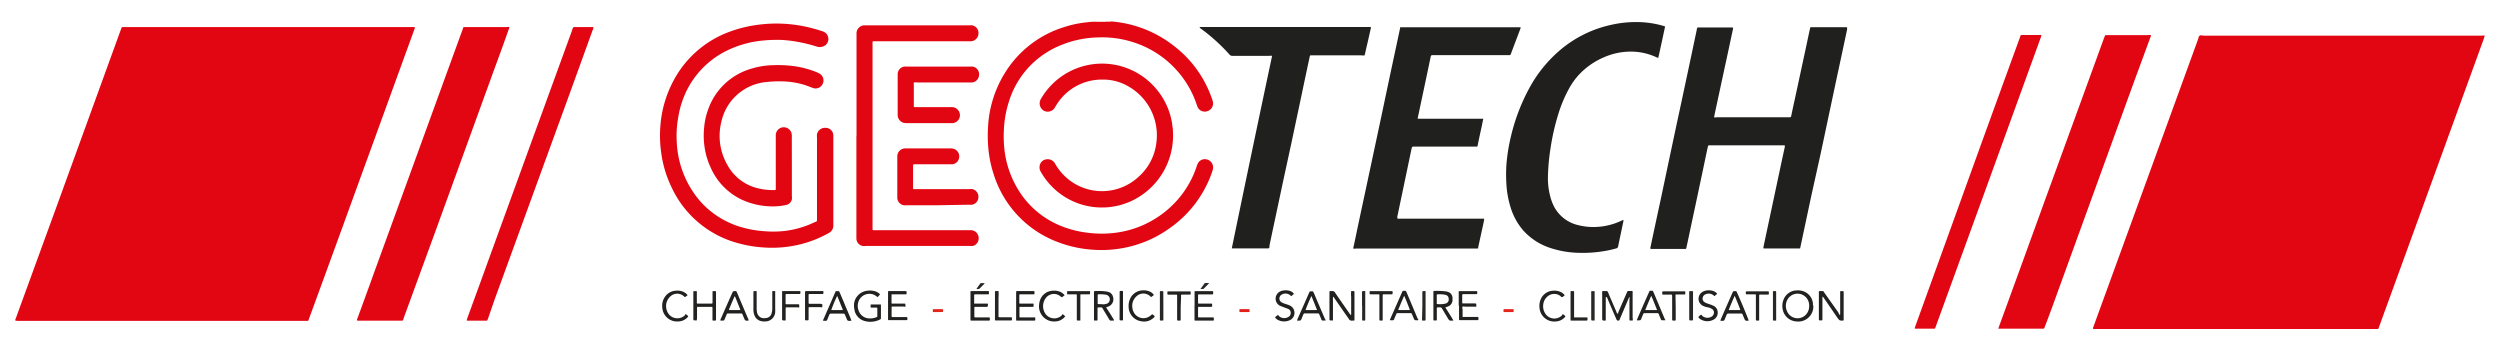 <svg xmlns="http://www.w3.org/2000/svg" viewBox="0 0 387 54.13"><defs><style>.cls-1{fill:#e20613;}.cls-2{fill:#f18d6f;}.cls-3{fill:#fad3c3;}.cls-4{fill:#fad2c1;}.cls-5{fill:#e9573b;}.cls-6{fill:#f39d80;}.cls-7{fill:#20201e;}.cls-8{fill:#201f1e;}.cls-9{fill:#e4251c;}.cls-10{fill:#e31f1a;}.cls-11{fill:#212120;}.cls-12{fill:#222221;}.cls-13{fill:#242422;}.cls-14{fill:#282726;}.cls-15{fill:#292928;}</style></defs><title>logo</title><g id="Calque_3" data-name="Calque 3"><path class="cls-1" d="M384.57,5.7c0,.14-.07.28-.12.42L373.23,37l-4.92,13.51c-.17.47-.08.42-.59.42H324.41c-.52,0-.48,0-.31-.45q8.08-22.18,16.15-44.37c.08-.21.09-.47.26-.59s.44,0,.67,0h42.94a1.52,1.52,0,0,1,.52,0v.08C384.59,5.57,384.62,5.65,384.57,5.7Z"/><path class="cls-1" d="M309.33,50.88l.14-.4q3.38-9.25,6.73-18.5,4.74-13,9.47-26c.05-.13.11-.27.16-.41a.16.16,0,0,1,.18-.13h6.58a.78.78,0,0,1,.37,0,.57.57,0,0,1-.08.34L330,13.61,318.6,45c-.65,1.81-1.31,3.62-2,5.42a2.18,2.18,0,0,0-.09.23.27.27,0,0,1-.32.23c-.62,0-1.25,0-1.87,0h-5Z"/><path class="cls-1" d="M316,5.46a.82.82,0,0,1-.09.35l-9,24.8-7.2,19.79c-.21.57-.08.47-.68.48h-2.52c-.1,0-.13-.06-.09-.17s.05-.15.08-.23L307,21.42q2.82-7.77,5.65-15.53c.2-.55.07-.47.67-.47h2.28C315.74,5.42,315.86,5.38,316,5.46Z"/><path class="cls-1" d="M2.36,49.61a.65.65,0,0,1,.08-.31q3-8.23,6-16.45L18.71,4.58c.16-.43.07-.39.57-.39H63.8c.51,0,.49,0,.31.45Q59.51,17.3,54.89,30q-3.48,9.59-7,19.19c-.21.56-.06.48-.67.48H2.84A1.54,1.54,0,0,1,2.36,49.61Z"/><path class="cls-1" d="M55.27,49.61c0-.16,0-.27.09-.4C56.17,47,57,44.74,57.8,42.5q5.73-15.72,11.44-31.43c.8-2.17,1.58-4.35,2.38-6.52.13-.37,0-.36.51-.36h6.34a.68.68,0,0,1,.35,0c.05.16,0,.27-.09.4C78,6.7,77.22,8.79,76.46,10.87l-9.08,25L62.49,49.24c-.15.43,0,.4-.57.4H55.66A1,1,0,0,1,55.27,49.61Z"/><path class="cls-1" d="M91.86,4.23a.64.64,0,0,1-.1.38Q89.89,9.79,88,15,82.29,30.67,76.56,46.38l-1,2.9-.09.23c0,.1-.1.12-.18.13H72.31a.08.08,0,0,1-.06-.09,3.58,3.58,0,0,1,.11-.35l1.85-5.07,8.13-22.36L88.58,4.64c0-.1.07-.2.11-.31a.2.2,0,0,1,.21-.14h.21c.81,0,1.62,0,2.44,0A.48.48,0,0,1,91.86,4.23Z"/><path class="cls-1" d="M172.05,3.32a18,18,0,0,1,9.65,3.77,17.39,17.39,0,0,1,5.91,8.19,2.69,2.69,0,0,1,.14.46,1.24,1.24,0,0,1-.85,1.47,1.22,1.22,0,0,1-1.56-.76c-.08-.23-.15-.46-.24-.69a15.2,15.2,0,0,0-9.76-9.25,15.54,15.54,0,0,0-5.2-.72,16,16,0,0,0-6.57,1.49,13.73,13.73,0,0,0-7.38,8.42,16.07,16.07,0,0,0-.76,3.94,18.58,18.58,0,0,0,0,2.89,15.12,15.12,0,0,0,3.25,8.35,13.85,13.85,0,0,0,6.41,4.41,15.64,15.64,0,0,0,3.4.75,16.49,16.49,0,0,0,3.65.05,15.29,15.29,0,0,0,8-3.15,15,15,0,0,0,5.12-7.22c0-.1.07-.2.11-.3a1.22,1.22,0,0,1,1.49-.73,1.27,1.27,0,0,1,.91,1.44,4.12,4.12,0,0,1-.13.47A17.58,17.58,0,0,1,181,35.37a17.86,17.86,0,0,1-7,3,18.18,18.18,0,0,1-4.77.29,18.51,18.51,0,0,1-5.46-1.18A16.42,16.42,0,0,1,153.83,27a17.91,17.91,0,0,1-.84-4.09,21.25,21.25,0,0,1-.05-3.09,17.62,17.62,0,0,1,3.27-9.51,16.47,16.47,0,0,1,8.53-6.12,16.83,16.83,0,0,1,3.52-.74l.77-.08a1.25,1.25,0,0,1,.38,0c.15,0,.3,0,.44,0h1.3c.11.08.23,0,.34,0h.25A.82.82,0,0,1,172.05,3.32Z"/><path class="cls-2" d="M169.85,3.25a.52.52,0,0,1-.42.07s0,0,0,0l0,0Z"/><path class="cls-3" d="M169.44,3.25a.2.2,0,0,1,0,.07H169V3.25Z"/><path class="cls-4" d="M172.05,3.32h-.33s0,0,0,0l0,0H172S172.05,3.29,172.05,3.32Z"/><path class="cls-5" d="M171.48,3.32c-.12,0-.24.05-.33-.07h.32s0,0,0,0S171.49,3.32,171.48,3.32Z"/><path class="cls-6" d="M171.48,3.32a.17.17,0,0,1,0-.07h.25v.07Z"/><path class="cls-7" d="M278.65,38.46H273a.54.54,0,0,1,0-.31l2.52-11.84c.25-1.19.51-2.38.77-3.57a.86.86,0,0,0,0-.16.07.07,0,0,0-.07-.08H264.85c-.41,0-.42-.08-.52.41q-.84,4-1.69,8c-.47,2.22-.95,4.45-1.42,6.67-.06.26-.12.53-.17.79,0,.11-.07.17-.19.17h-5.35a.44.44,0,0,1,0-.34q.78-3.69,1.58-7.38l1.41-6.68c.5-2.35,1-4.71,1.51-7.07.45-2.09.89-4.18,1.34-6.27l1.32-6.24c0-.06,0-.13.05-.19a.13.13,0,0,1,.14-.12h5.08c.38,0,.38,0,.3.36q-.69,3.26-1.4,6.51l-1.35,6.27c-.05.25-.1.5-.16.76a1,1,0,0,0,.46,0h11.14c.23,0,.3.05.37-.29.28-1.36.59-2.72.88-4.09l1.35-6.27.6-2.82a1.65,1.65,0,0,0,.07-.32c0-.12.09-.15.2-.15a1.33,1.33,0,0,0,.2,0h5.25s.1,0,.08.11a2.17,2.17,0,0,1,0,.25q-.78,3.69-1.58,7.38-.62,2.94-1.25,5.88c-.44,2.1-.89,4.21-1.34,6.31L280.46,30c-.45,2.09-.89,4.18-1.34,6.28-.12.58-.24,1.16-.37,1.74C278.72,38.19,278.69,38.32,278.65,38.46Z"/><path class="cls-7" d="M219.46,18.38h10.15c-.08.38-.15.73-.22,1.09-.22,1-.44,2-.65,3.05,0,.11-.06.18-.18.17H219c-.42,0-.42,0-.51.42l-2.19,10.45,0,.24a.76.76,0,0,0,.44.05h12.81c.21,0,.22,0,.18.24s-.11.56-.17.84c-.24,1.11-.49,2.22-.73,3.33,0,.21,0,.21-.26.21H209.93a1,1,0,0,1-.46,0c.15-.68.3-1.37.44-2.06.42-2,.83-3.92,1.25-5.87l1.35-6.32,1.26-5.91,1.41-6.68,1.35-6.31c.07-.3.13-.61.19-.91s.07-.18.22-.19h18.38c.07,0,.08.06.07.12s-.06.15-.08.22l-1.38,3.65c0,.06-.05.12-.07.19a.17.17,0,0,1-.18.13H222c-.48,0-.48,0-.57.45q-.7,3.36-1.42,6.72c-.17.83-.35,1.66-.53,2.5C219.48,18.22,219.48,18.27,219.46,18.38Z"/><path class="cls-8" d="M257.76,4.1c-.36,1.64-.69,3.25-1.06,4.86a1.34,1.34,0,0,1-.4-.15A9.37,9.37,0,0,0,252,8a10.25,10.25,0,0,0-3.69.86,11.41,11.41,0,0,0-3.93,2.75A10.81,10.81,0,0,0,243,13.51a21,21,0,0,0-1.78,4.17A35.76,35.76,0,0,0,240,23.1a32.77,32.77,0,0,0-.38,4.2,11.17,11.17,0,0,0,.4,3.26,8.34,8.34,0,0,0,.35,1,5.65,5.65,0,0,0,3.93,3.29,9.59,9.59,0,0,0,2.82.28,10,10,0,0,0,3.84-.95l.33-.14h0c.05.09,0,.18,0,.27l-.81,3.85a.34.34,0,0,1-.28.29,16.62,16.62,0,0,1-2.18.47,19.93,19.93,0,0,1-3.45.22,15.09,15.09,0,0,1-4.47-.72,9.59,9.59,0,0,1-4.32-2.77,9.89,9.89,0,0,1-2-3.75,14.84,14.84,0,0,1-.59-3.44,23.69,23.69,0,0,1,0-2.92,27.69,27.69,0,0,1,.71-4.45,30,30,0,0,1,2.84-7.45,20.52,20.52,0,0,1,4.78-5.9,18.13,18.13,0,0,1,7.74-3.86A17.41,17.41,0,0,1,254,3.43a14.8,14.8,0,0,1,3.43.56Z"/><path class="cls-7" d="M196.92,8.65a1.1,1.1,0,0,0-.47,0H190.8a.57.57,0,0,1-.46-.19A28.73,28.73,0,0,0,186,4.51a1.08,1.08,0,0,1-.3-.26c0-.07.08-.07.13-.07H212.1c.1,0,.14,0,.11.16-.16.74-.33,1.48-.5,2.22-.13.55-.26,1.1-.38,1.66l-.09.35a1.45,1.45,0,0,1-.46,0H203c-.21,0-.22,0-.26.23q-.71,3.29-1.4,6.59c-.44,2.09-.89,4.18-1.33,6.28L198.64,28l-1.35,6.35c-.26,1.21-.51,2.41-.77,3.62a1.42,1.42,0,0,1,0,.2c-.06.28-.06.28-.36.28h-5.48l0,0v0Q193.76,23.53,196.92,8.65Z"/><path class="cls-1" d="M129,28c0,2.29,0,4.58,0,6.87a1.3,1.3,0,0,1-.73,1.22,17.85,17.85,0,0,1-5.66,2,18.33,18.33,0,0,1-4.5.21,19.05,19.05,0,0,1-3.83-.65A15.85,15.85,0,0,1,104,29.08a17.52,17.52,0,0,1-1.63-5.33,18.75,18.75,0,0,1-.14-4.3,17.61,17.61,0,0,1,2.86-8.36,16.1,16.1,0,0,1,7.94-6.21,19.52,19.52,0,0,1,4-1,21.41,21.41,0,0,1,4.38-.2,22,22,0,0,1,4.83.83c.38.11.75.22,1.13.35a1.23,1.23,0,0,1-.12,2.38,1.47,1.47,0,0,1-.72,0,23.14,23.14,0,0,0-2.95-.74A19.25,19.25,0,0,0,121,6.18a22.41,22.41,0,0,0-2.72.08A16.17,16.17,0,0,0,112.19,8a13.68,13.68,0,0,0-6.09,6.44A14.64,14.64,0,0,0,105,18.11a16.13,16.13,0,0,0-.24,3.8A15,15,0,0,0,108.26,31a13.49,13.49,0,0,0,6.59,4.19,16.44,16.44,0,0,0,3.35.59,16.25,16.25,0,0,0,3,0,14.63,14.63,0,0,0,5-1.43l.07,0a.28.28,0,0,0,.2-.31c0-.11,0-.22,0-.33V21.31a3,3,0,0,1,0-.52,1.25,1.25,0,0,1,1.3-1A1.19,1.19,0,0,1,129,21c0,.13,0,.25,0,.37V28Z"/><path class="cls-1" d="M132.59,21V5.19a1.24,1.24,0,0,1,1.21-1.27h16.26a2.75,2.75,0,0,1,.41,0,1.2,1.2,0,0,1,1,1.26,1.24,1.24,0,0,1-1.15,1.21H135.59c-.6,0-.52-.08-.52.51V35.1c0,.61-.09.53.54.53h14.44a2,2,0,0,1,.64.07,1.26,1.26,0,0,1,.81,1.24,1.21,1.21,0,0,1-.89,1.13,2,2,0,0,1-.49,0h-16a2.43,2.43,0,0,1-.6,0,1.19,1.19,0,0,1-.95-1.12V21Z"/><path class="cls-1" d="M181.59,21A11.18,11.18,0,0,1,175,31.18a10.86,10.86,0,0,1-13.87-4.56,1.29,1.29,0,0,1-.18-1,1.17,1.17,0,0,1,1-.95,1.28,1.28,0,0,1,1.29.52c.08.11.14.24.21.35a8.32,8.32,0,0,0,12.8,1.83A8.35,8.35,0,0,0,179,22.15a8.7,8.7,0,0,0-4.16-8.68,7.79,7.79,0,0,0-4.25-1.15,8.24,8.24,0,0,0-7.1,4,2.69,2.69,0,0,0-.19.32,1.28,1.28,0,0,1-1.69.51,1.3,1.3,0,0,1-.55-1.68c0-.09.09-.17.13-.25A10.93,10.93,0,0,1,178.28,13a11,11,0,0,1,3.18,6.22c0,.24.07.48.09.73S181.58,20.63,181.59,21Z"/><path class="cls-1" d="M122.58,25.8v4.55a1.91,1.91,0,0,1,0,.53,1.14,1.14,0,0,1-.89.85,9.54,9.54,0,0,1-2.5.21,11.22,11.22,0,0,1-3-.51A9.84,9.84,0,0,1,110,25.91a11.3,11.3,0,0,1-.95-3.26,12.07,12.07,0,0,1-.05-2.88,10.69,10.69,0,0,1,.63-2.85,10,10,0,0,1,6.58-6.26,12.34,12.34,0,0,1,3.52-.57,18.83,18.83,0,0,1,2.6.08,14.49,14.49,0,0,1,4.19,1.05,2.22,2.22,0,0,1,.5.28,1.22,1.22,0,0,1,.28,1.58,1.2,1.2,0,0,1-1.51.52c-.42-.16-.83-.32-1.26-.46a12.68,12.68,0,0,0-3.35-.54,16.54,16.54,0,0,0-2.44.09,7.85,7.85,0,0,0-7.06,6.11,9,9,0,0,0,.93,6.75,7.27,7.27,0,0,0,4.7,3.59,9.43,9.43,0,0,0,2.54.28c.23,0,.24,0,.24-.26V21.35c0-.14,0-.27,0-.41a1.24,1.24,0,0,1,2.48,0,2.17,2.17,0,0,1,0,.36Z"/><path class="cls-1" d="M141.46,12.79a.56.56,0,0,0,0,.28v3.17a1,1,0,0,0,0,.17c0,.14,0,.17.16.17s.21,0,.32,0h5.25a1.55,1.55,0,0,1,.6.08,1.27,1.27,0,0,1,.79,1.4,1.24,1.24,0,0,1-1.14,1h-7a2.2,2.2,0,0,1-.57-.05,1.27,1.27,0,0,1-.91-1.17V11.46a1.2,1.2,0,0,1,1-1.15,2.12,2.12,0,0,1,.44,0h9.76a2.69,2.69,0,0,1,.4,0,1.18,1.18,0,0,1,1,1.29,1.21,1.21,0,0,1-1.14,1.17h-8.46A1,1,0,0,0,141.46,12.79Z"/><path class="cls-1" d="M145.22,31.77h-4.76a2.64,2.64,0,0,1-.56,0,1.21,1.21,0,0,1-1-1.12v-6.5a1.24,1.24,0,0,1,1.18-1.18h7a1.57,1.57,0,0,1,.56.07,1.22,1.22,0,0,1,.84,1.32,1.2,1.2,0,0,1-1.05,1.07l-.45,0h-5.24c-.42,0-.4,0-.4.4V28.9a1.34,1.34,0,0,0,0,.2c0,.15,0,.17.15.18H150a1.77,1.77,0,0,1,.56,0,1.22,1.22,0,0,1,.9,1.25,1.2,1.2,0,0,1-1,1.16,2.58,2.58,0,0,1-.48,0Z"/><path class="cls-9" d="M233.53,48.31h-.61c-.16,0-.18,0-.18-.2a.92.92,0,0,1,0-.16.12.12,0,0,1,.11-.1h1.34a.12.12,0,0,1,.13.13,1.33,1.33,0,0,1,0,.2.11.11,0,0,1-.11.13h-.69Z"/><path class="cls-9" d="M144.4,48.31a2.59,2.59,0,0,1,0-.28c0-.15,0-.18.2-.18h1.17c.18,0,.21,0,.22.21a.86.86,0,0,1,0,.16.15.15,0,0,1-.08.08s-.05,0-.07,0Z"/><path class="cls-10" d="M193.43,48.26a.28.28,0,0,1-.21.05H192.1c-.23,0-.25,0-.24-.25a.19.19,0,0,1,0-.08c0-.08,0-.13.13-.13h1.33a.09.09,0,0,1,.1.1C193.44,48.06,193.43,48.17,193.43,48.26Z"/><path class="cls-11" d="M184.92,47.34V45.43a2.62,2.62,0,0,1,0-.28s0-.06.08-.08h2.63c.14,0,.16,0,.17.17v.21a.13.13,0,0,1-.13.12h-2.07c-.08,0-.14,0-.14.12V46.9a.1.1,0,0,0,.11.1h1.87c.19,0,.2,0,.2.22v.12c0,.13,0,.15-.17.16h-1.79c-.22,0-.22,0-.22.24V49c0,.08,0,.13.12.13h2.15c.14,0,.17,0,.17.16a1.34,1.34,0,0,1,0,.2c0,.11,0,.14-.15.14h-2.68c-.12,0-.16,0-.16-.18V47.34Z"/><path class="cls-11" d="M150.79,47h2.11c.09.16,0,.31,0,.44a.36.36,0,0,1-.28.06H151c-.14,0-.17,0-.17.16V49c0,.11.06.13.15.13H153c.22,0,.22,0,.23.24s0,.26-.24.26h-2.56c-.19,0-.2,0-.2-.21V45.28a.49.49,0,0,1,0-.12c0-.07.05-.09.11-.1h2.51c.23,0,.24,0,.24.22v.16a.12.12,0,0,1-.13.12h-2a.14.14,0,0,0-.16.14V47Z"/><path class="cls-7" d="M160,47v.44c-.08.09-.18.06-.27.06H158c-.17,0-.19,0-.19.19V49c0,.08,0,.13.12.13h2.16c.13,0,.16,0,.17.16v.2c0,.11-.06.14-.15.14H157.4c-.06,0-.09,0-.1-.1V45.18a.12.12,0,0,1,.13-.12H160a.12.12,0,0,1,.14.12v.2c0,.15,0,.17-.16.18h-2c-.16,0-.19,0-.19.19v1.06c0,.17,0,.19.19.19h2Z"/><path class="cls-11" d="M164.51,48.62l.39.34a2,2,0,0,1-1.55.8,2.33,2.33,0,0,1-2.49-2.63,2.45,2.45,0,0,1,.35-1.11A2.19,2.19,0,0,1,163,45a2.42,2.42,0,0,1,1.07.15,1.84,1.84,0,0,1,.73.55c-.1.08-.19.16-.28.22s-.17.13-.31,0A1.57,1.57,0,0,0,162,46a2.1,2.1,0,0,0-.09,2.68,1.69,1.69,0,0,0,2.39.2Z"/><path class="cls-11" d="M178.35,48.64c.52.33.49.35.05.7a2.1,2.1,0,0,1-1.69.4,2.29,2.29,0,0,1-2-2.27,2.61,2.61,0,0,1,.25-1.26,2.19,2.19,0,0,1,1.9-1.26,2.23,2.23,0,0,1,1.11.18,1.43,1.43,0,0,1,.66.54l-.41.3a.24.24,0,0,1-.18-.12,1.54,1.54,0,0,0-2-.08,2,2,0,0,0-.74,1.94,1.89,1.89,0,0,0,.28.76,1.69,1.69,0,0,0,2.57.34C178.24,48.75,178.3,48.7,178.35,48.64Z"/><path class="cls-12" d="M182.77,47.6v1.82c0,.19,0,.21-.21.21h-.2c-.11,0-.14-.06-.14-.15V46a2,2,0,0,0,0-.25c0-.1-.05-.14-.15-.14h-1.22c-.1,0-.14-.06-.14-.16s0-.13,0-.2,0-.14.15-.14H184a1,1,0,0,1,.24,0,.08.08,0,0,1,.08.08v.32a.11.11,0,0,1-.11.09h-1.3a.16.16,0,0,0-.08.08,1.93,1.93,0,0,0,0,.24Z"/><path class="cls-12" d="M168.74,45.07v.35c0,.11-.06.14-.16.14h-1.17c-.14,0-.17,0-.17.17s0,.27,0,.4v3.09c0,.11,0,.21,0,.32s0,.08-.08.08h-.28c-.16,0-.19,0-.19-.19V45.71a.13.13,0,0,0-.15-.15h-1.26s-.09,0-.09-.06,0-.25,0-.37.06,0,.09-.06a.86.86,0,0,1,.16,0h3.3Z"/><path class="cls-13" d="M154.57,45.06a6,6,0,0,1,0,1v3a.65.65,0,0,0,.38.05h1.54c.1,0,.16,0,.16.14v.24c0,.08-.05.12-.13.12h-2.32c-.16,0-.18,0-.18-.19V45.25c0-.18,0-.19.18-.19Z"/><path class="cls-14" d="M180.09,47.37v1.87a2.62,2.62,0,0,1,0,.28.09.09,0,0,1-.1.1c-.12,0-.24,0-.36,0a.09.09,0,0,1-.08-.07.49.49,0,0,1,0-.12V45.29a.49.49,0,0,1,0-.12c0-.06,0-.1.09-.1H180a.1.1,0,0,1,.08.07,2.81,2.81,0,0,1,0,.29Z"/><path class="cls-7" d="M173.32,47.34v-2c0-.33,0-.3.32-.3,0,0,.09,0,.12,0a.14.14,0,0,1,.08.07.43.43,0,0,1,0,.16v4.22a.1.1,0,0,1-.09.11h-.09c-.38,0-.35,0-.35-.34Z"/><path class="cls-15" d="M185.83,44.74l.59-.82a.17.17,0,0,1,.12-.1,4.66,4.66,0,0,1,.64,0,2.92,2.92,0,0,1-.28.3l-.54.55a.25.25,0,0,1-.15.06Z"/><path class="cls-13" d="M151.16,44.72c.2-.3.38-.55.56-.79,0,0,.08-.1.12-.1h.56s0,.05,0,.06a.35.35,0,0,1-.07.09c-.19.19-.39.38-.57.58a.51.51,0,0,1-.46.18Z"/><path class="cls-11" d="M172.41,49.46c-.32-.53-.65-1.06-1-1.59a.63.63,0,0,1-.15-.32c.06-.07.15,0,.23-.07a1.21,1.21,0,0,0,.8-1.55,1,1,0,0,0-.58-.69,2.5,2.5,0,0,0-.39-.11,9.62,9.62,0,0,0-1.86-.07.11.11,0,0,0-.11.1v4.22a.85.85,0,0,0,0,.16s0,.08.08.08h.29c.15,0,.18,0,.18-.2V47.77c0-.18,0-.18.18-.19a2.81,2.81,0,0,0,.29,0,.28.28,0,0,1,.32.18c.33.56.68,1.11,1,1.67.09.14.18.23.36.2a1.92,1.92,0,0,1,.24,0C172.45,49.63,172.48,49.58,172.41,49.46Zm-2.35-2.38a.12.12,0,0,1-.14-.14v-.61h0v-.61c0-.1,0-.16.14-.16a5.45,5.45,0,0,1,1.14.06.72.72,0,0,1,.54,1,.64.64,0,0,1-.43.4,1.86,1.86,0,0,1-.48.09C170.58,47.09,170.32,47.08,170.06,47.08Z"/><path class="cls-11" d="M248.57,46v3.2c0,.11,0,.22,0,.33s-.05.09-.11.1c-.39,0-.44,0-.44-.38V45.43a1.93,1.93,0,0,1,0-.24c0-.08,0-.13.12-.13h.65a1.48,1.48,0,0,1,.27.53c.39.88.76,1.76,1.14,2.64.05.11.06.24.19.32s.1-.15.13-.23l1.23-2.83.15-.33a.15.15,0,0,1,.15-.11h.08c.72,0,.6-.13.6.58,0,1.19,0,2.38,0,3.57a.79.79,0,0,1,0,.42h-.27c-.2,0-.22,0-.22-.23,0-1,0-2,0-3a1,1,0,0,0,0-.44,2.36,2.36,0,0,0-.16.32l-1.35,3.17c0,.09-.07.18-.19.19s-.24,0-.31-.18c-.44-1-.87-2-1.31-3.05-.06-.14-.12-.27-.17-.41Z"/><path class="cls-11" d="M284.8,48.78a.54.54,0,0,0,.06-.36V45.5c0-.11,0-.22,0-.33s0-.1.09-.1c.5,0,.45-.06.45.36V49.5a.12.12,0,0,1-.12.13h0c-.51,0-.51,0-.82-.4l-2.06-3-.21-.3c-.11,0-.08.1-.08.16v3.05c0,.11,0,.22,0,.32a.13.13,0,0,1-.11.14h-.13c-.3,0-.31,0-.31-.31V45.38a1.27,1.27,0,0,1,0-.2c0-.09.05-.12.13-.12h.2c.42,0,.31-.06.55.29l2.12,3C284.61,48.51,284.7,48.63,284.8,48.78Z"/><path class="cls-11" d="M265.82,45.48l-.43.37a1.18,1.18,0,0,0-1.38-.29.7.7,0,0,0-.43.51.63.63,0,0,0,.25.68,1.84,1.84,0,0,0,.51.24c.16.07.33.11.5.17l.37.16a1.11,1.11,0,0,1,.69,1,1.19,1.19,0,0,1-.66,1.17,2,2,0,0,1-1.88,0,1.11,1.11,0,0,1-.46-.4,1.76,1.76,0,0,1,.4-.37c.13,0,.17.15.25.21a1.24,1.24,0,0,0,1.34.12.73.73,0,0,0,.39-.44.64.64,0,0,0-.26-.78,2.53,2.53,0,0,0-.44-.21L264,47.5l-.41-.17a1.22,1.22,0,0,1-.06-2.13,1.63,1.63,0,0,1,.68-.24,2.22,2.22,0,0,1,1,.09A1.27,1.27,0,0,1,265.82,45.48Z"/><path class="cls-11" d="M241.92,48.6l.31.25c.12.11.11.13,0,.26a2,2,0,0,1-1.36.65,2.3,2.3,0,0,1-2.56-2.19,2.53,2.53,0,0,1,.26-1.38A2.17,2.17,0,0,1,240.44,45a2.25,2.25,0,0,1,1.11.18,1.56,1.56,0,0,1,.67.53l-.12.1a.89.89,0,0,1-.3.19c-.13,0-.19-.13-.28-.2a1.56,1.56,0,0,0-1.72-.08,1.84,1.84,0,0,0-.88,1.26,2.09,2.09,0,0,0,.19,1.39,1.68,1.68,0,0,0,2.67.47A1,1,0,0,0,241.92,48.6Z"/><path class="cls-12" d="M259.4,47.62v1.82c0,.18,0,.19-.19.19-.37,0-.36,0-.36-.34V46c0-.44,0-.4-.39-.4h-1a.13.13,0,0,1-.15-.15c0-.38,0-.35.35-.35h3.12a.09.09,0,0,1,.1.1,2.62,2.62,0,0,1,0,.28.11.11,0,0,1-.11.1h-1.3a.09.09,0,0,0-.1.1,2.62,2.62,0,0,0,0,.28Z"/><path class="cls-12" d="M272.32,47.63c0,.61,0,1.21,0,1.82,0,.14,0,.17-.15.18h0c-.38,0-.36,0-.36-.34V45.72c0-.1,0-.16-.14-.16H270.4a.13.13,0,0,1-.15-.15v0c0-.33,0-.31.31-.31h3.16a.12.12,0,0,1,.1.11v.21c0,.16,0,.18-.19.18h-.89c-.47,0-.42-.05-.42.44v1.63Z"/><path class="cls-13" d="M243.67,49.13h1.88c.18,0,.2,0,.2.22s0,.28-.29.28h-2.15c-.18,0-.19,0-.19-.19V45.3c0-.24,0-.24.26-.24h.23a.46.46,0,0,1,.06.32v3.74Z"/><path class="cls-14" d="M246.81,49.62h-.13c-.37,0-.36,0-.36-.35V45.42a1.93,1.93,0,0,1,0-.24c0-.06,0-.11.09-.11h.37s.06,0,.07.07a.25.25,0,0,1,0,.12v4.19A.18.18,0,0,1,246.81,49.62Z"/><path class="cls-14" d="M262,49.61l-.11,0c-.43,0-.4,0-.4-.39V45.42a1.93,1.93,0,0,1,0-.24c0-.06,0-.11.09-.11H262a.07.07,0,0,1,.08.07.86.86,0,0,1,0,.16v4.11A.28.28,0,0,1,262,49.61Z"/><path class="cls-14" d="M275,49.63h-.36c-.15,0-.19,0-.19-.19V45.49c0-.11,0-.21,0-.32a.11.11,0,0,1,.1-.11h0c.44,0,.4-.06.4.38v4.19Z"/><path class="cls-11" d="M280.64,47.15a1.36,1.36,0,0,0,0-.2,2.22,2.22,0,0,0-1.57-1.89,2.43,2.43,0,0,0-1-.1,2.2,2.2,0,0,0-2,1.49,2.55,2.55,0,0,0-.09,1.52,2.28,2.28,0,0,0,2.11,1.79,2.33,2.33,0,0,0,2-.74,2.27,2.27,0,0,0,.61-1.67Zm-.73,1a1.77,1.77,0,0,1-3.29,0,2,2,0,0,1,.07-1.76,1.79,1.79,0,0,1,3.14,0,1.83,1.83,0,0,1,.23,1A1.79,1.79,0,0,1,279.91,48.15Z"/><path class="cls-11" d="M257.68,49.32l-1.68-4c-.14-.33-.14-.33-.5-.31-.09,0-.16,0-.19.11s-.06.13-.08.19c-.59,1.32-1.17,2.64-1.75,4,0,.08-.11.16-.08.27a1,1,0,0,0,.39,0,.23.23,0,0,0,.25-.16c.09-.25.21-.49.3-.75a.29.29,0,0,1,.31-.2h1.82a.29.29,0,0,1,.34.22c.08.25.2.5.3.75a.2.2,0,0,0,.22.14c.14,0,.29,0,.42,0S257.72,49.41,257.68,49.32Zm-3-1.32c.3-.75.6-1.45.92-2.2a4.77,4.77,0,0,1,.32.71l.29.72.31.77Z"/><path class="cls-11" d="M268.79,45.08a1.33,1.33,0,0,0-.4,0,.16.16,0,0,0-.15.11,1.42,1.42,0,0,1-.08.18c-.58,1.33-1.17,2.65-1.75,4,0,.09-.1.16-.08.28a1.22,1.22,0,0,0,.43,0c.11,0,.16-.05.2-.15l.33-.79a.24.24,0,0,1,.24-.17h2a.23.23,0,0,1,.24.17c.06.17.13.33.2.49.2.49.2.49.73.43h0C270.62,49.31,269.12,45.72,268.79,45.08Zm.52,2.92h-1.58c-.09,0-.12,0-.09-.13.27-.65.54-1.29.82-1.94,0,0,.05-.06.09-.11.29.72.59,1.42.85,2.14Z"/><path class="cls-11" d="M135.85,46a3.31,3.31,0,0,0-.51-.35,1.8,1.8,0,0,0-2.41.93,2,2,0,0,0,0,1.54,1.8,1.8,0,0,0,1.82,1.17,2.37,2.37,0,0,0,.94-.2c.07,0,.12-.06.12-.14,0-.41,0-.82,0-1.22,0-.09-.06-.11-.14-.11h-.69c-.21,0-.21,0-.21-.24v-.12c0-.08,0-.13.12-.13h1.38c.06,0,.09,0,.1.1v2a.2.2,0,0,1-.13.22,3.28,3.28,0,0,1-2.4.24,2.17,2.17,0,0,1-1.59-1.87,2.66,2.66,0,0,1,0-1.05A2.32,2.32,0,0,1,134.3,45a2.89,2.89,0,0,1,1.17.09,1.72,1.72,0,0,1,.69.4.1.1,0,0,1,0,.17Z"/><path class="cls-12" d="M107.86,49.6l-.13,0c-.43,0-.4,0-.4-.39V45.18c0-.06,0-.11.09-.11h.37a.09.09,0,0,1,.08.07,2.81,2.81,0,0,1,0,.29v1.42c0,.1,0,.15.14.15h2.15c.11,0,.14-.06.14-.16V45.18c0-.06,0-.11.09-.11h.37s.07,0,.08.08a.81.81,0,0,1,0,.16v4.18a.13.13,0,0,1-.12.14h-.25c-.16,0-.18,0-.18-.19V47.69c0-.17,0-.19-.18-.19h-2c-.2,0-.21,0-.21.24v1.55C107.88,49.39,107.87,49.5,107.86,49.6Z"/><path class="cls-11" d="M140.18,47.45a.52.52,0,0,1-.34,0h-1.62c-.18,0-.2,0-.2.17v1.4a.3.3,0,0,0,.25.06h2.11a.16.16,0,0,1,.08.08,1.82,1.82,0,0,1,0,.33s-.05.05-.09.07h-2.71c-.18,0-.19,0-.19-.19V45.22c0-.13,0-.16.17-.16h2.52c.16,0,.17,0,.18.2v.12c0,.17,0,.18-.19.18h-2c-.08,0-.14,0-.14.12V46.9c0,.06,0,.09.1.1H140c.1,0,.15,0,.15.14Z"/><path class="cls-12" d="M120,45.06v2.77a4.73,4.73,0,0,1,0,.53,1.54,1.54,0,0,1-1.53,1.4,2,2,0,0,1-.69-.06,1.42,1.42,0,0,1-1-.92,2.19,2.19,0,0,1-.15-.76V45.26c0-.07,0-.16.06-.18a.93.93,0,0,1,.44,0s0,.06,0,.1,0,.22,0,.33v2.23a2.71,2.71,0,0,0,.08.69,1.07,1.07,0,0,0,1.26.81,1,1,0,0,0,1-.86,2.34,2.34,0,0,0,.08-.64c0-.75,0-1.49,0-2.24,0-.11,0-.22,0-.33s0-.11.13-.11Z"/><path class="cls-11" d="M106.14,48.6a1.69,1.69,0,0,1,.41.38,2,2,0,0,1-1.54.78,2.29,2.29,0,0,1-2.49-2.18A2.41,2.41,0,0,1,102.9,46a2.15,2.15,0,0,1,1.74-1,2.22,2.22,0,0,1,1.11.16,1.67,1.67,0,0,1,.69.53A1.68,1.68,0,0,1,106,46a1.59,1.59,0,0,0-.56-.41,1.54,1.54,0,0,0-1.63.26,2,2,0,0,0-.69,1.71,2.07,2.07,0,0,0,.22.77,1.69,1.69,0,0,0,2.68.48Z"/><path class="cls-12" d="M127.29,47.1a.83.83,0,0,1,0,.3c0,.05,0,.1,0,.14a.73.73,0,0,1-.38,0h-1.55c-.17,0-.19,0-.19.18v1.51c0,.41,0,.36-.37.36-.14,0-.17,0-.18-.16V45.2c0-.1.07-.14.16-.14h2.48c.06,0,.16,0,.18,0a.68.68,0,0,1,0,.4c0,.05-.09.05-.15.05h-2a.12.12,0,0,0-.12.13c0,.42,0,.84,0,1.26,0,.1.07.13.16.13h1.71Z"/><path class="cls-12" d="M121.62,49.61c-.64,0-.54,0-.55-.47V45.49c0-.11,0-.22,0-.33s0-.09.11-.1h2.52c.06,0,.16,0,.18,0a.68.68,0,0,1,0,.4c0,.05-.09.05-.14.05h-2a.12.12,0,0,0-.13.12V47a.1.1,0,0,0,.11.1h1.74a.33.33,0,0,1,.26.06s0,.11,0,.17,0,.16,0,.24-.18,0-.28,0H121.9c-.27,0-.28,0-.28.26v1.77Z"/><path class="cls-11" d="M131.34,48.48c-.16-.39-.33-.77-.49-1.16s-.31-.75-.47-1.12-.31-.77-.5-1.13h-.5l-.1.2-1.74,4c-.2.44-.21.39.29.39a.21.21,0,0,0,.22-.14c.1-.27.22-.53.32-.79a.26.26,0,0,1,.28-.18h1.91a.23.23,0,0,1,.24.17l.22.52c.18.45.18.45.67.42,0,0,.05,0,.11,0C131.67,49.21,131.49,48.85,131.34,48.48Zm-1-.48h-1.66a18.69,18.69,0,0,1,.92-2.2l.83,2.06C130.49,47.94,130.46,48,130.37,48Z"/><path class="cls-11" d="M115.79,49.3c-.56-1.31-1.11-2.61-1.66-3.92a2.14,2.14,0,0,1-.1-.22.16.16,0,0,0-.16-.1c-.37,0-.39,0-.54.33-.57,1.28-1.14,2.57-1.7,3.86a.63.63,0,0,0-.11.38h.39a.21.21,0,0,0,.24-.16c.11-.26.23-.52.33-.78a.22.22,0,0,1,.24-.17h2a.22.22,0,0,1,.23.18c.06.16.14.32.2.48.2.49.2.49.74.44l0,0A.65.65,0,0,0,115.79,49.3Zm-1.4-1.3H113c-.14,0-.18,0-.13-.16l.85-2c0,.06.08.08.09.12l.8,2C114.52,48,114.45,48,114.39,48Z"/><path class="cls-11" d="M209.16,48.73V46.9c0-.31,0-.62,0-.93a4.66,4.66,0,0,1,0-.91h.37c.11,0,.14.06.14.15v4.07a1.93,1.93,0,0,1,0,.24.1.1,0,0,1-.09.11,2.09,2.09,0,0,0-.25,0,.5.5,0,0,1-.55-.29c-.71-1-1.44-2.07-2.16-3.1a3.06,3.06,0,0,0-.21-.29c-.1,0-.07.11-.07.17v3.09c0,.13,0,.26,0,.4l-.18,0c-.37,0-.36,0-.36-.35V45.22c0-.1,0-.16.14-.16h.25a.46.46,0,0,1,.49.26c.74,1.08,1.49,2.16,2.24,3.23l.14.19Z"/><path class="cls-11" d="M225.81,47.33V45.46a2.81,2.81,0,0,1,0-.29c0-.06,0-.1.09-.1h2.56c.2,0,.22,0,.22.2v0c0,.24,0,.26-.24.26h-1.62c-.52,0-.46-.06-.47.45v.85c0,.1,0,.14.15.14h1.71c.32,0,.32,0,.32.31s0,.19-.18.19h-1.47c-.16,0-.35-.07-.47,0s0,.33,0,.5,0,.59,0,.89,0,.2.22.2h2.07c.09,0,.16,0,.16.14,0,.36.05.36-.33.36h-2.56a.1.1,0,0,1-.11-.1V47.33Z"/><path class="cls-11" d="M200.3,45.49l-.41.36-.13-.11a1.11,1.11,0,0,0-1.28-.17.69.69,0,0,0-.4.84.57.57,0,0,0,.26.35,1.84,1.84,0,0,0,.51.24l.57.19.34.15a1.26,1.26,0,0,1,.08,2.13,2.09,2.09,0,0,1-2.12,0,2.52,2.52,0,0,1-.25-.21c-.09-.1-.09-.15,0-.24l.31-.24c.14,0,.18.13.26.2a1.22,1.22,0,0,0,1.37.1.68.68,0,0,0,.39-.58.63.63,0,0,0-.37-.67c-.22-.1-.45-.17-.68-.26l-.64-.25a1.24,1.24,0,0,1-.09-2.12,1.74,1.74,0,0,1,.68-.24,2.3,2.3,0,0,1,1,.08A1.2,1.2,0,0,1,200.3,45.49Z"/><path class="cls-12" d="M213.53,47.59V45.77c0-.19,0-.21-.21-.21h-1.14c-.13,0-.16,0-.16-.17a2,2,0,0,1,0-.25.08.08,0,0,1,.08-.07h3.37c.13,0,.11.13.11.22s0,.23-.1.27a1,1,0,0,1-.24,0h-1c-.17,0-.19,0-.2.19v3.77a.12.12,0,0,1-.1.11h0c-.45,0-.41,0-.41-.37Z"/><path class="cls-14" d="M210.84,47.33V45.26c0-.07,0-.16.06-.18a.93.93,0,0,1,.44,0s0,.06,0,.09a1.48,1.48,0,0,1,0,.21v4.13a.12.12,0,0,1-.13.12H211c-.1,0-.14-.06-.14-.15V47.33Z"/><path class="cls-14" d="M220.18,47.37V45.26c0-.07,0-.17.06-.18a.82.82,0,0,1,.44,0,.08.08,0,0,1,0,.06,2.18,2.18,0,0,1,0,.25v4.1a.13.13,0,0,1-.12.14h-.24c-.17,0-.19,0-.19-.19Z"/><path class="cls-7" d="M224.37,48.59l-.63-1c.19-.07.33-.11.46-.17a1.06,1.06,0,0,0,.65-1c0-.11,0-.22,0-.33a1,1,0,0,0-.66-.89,2,2,0,0,0-.35-.09,10.12,10.12,0,0,0-1.82-.07c-.08,0-.13,0-.13.12v.08c0,1.4,0,2.79,0,4.18,0,.18,0,.19.18.19h.2c.12,0,.15,0,.15-.14V48.06c0-.56-.07-.47.5-.48a.29.29,0,0,1,.29.16l.9,1.5c.25.41.25.41.73.39l.15,0C224.79,49.24,224.57,48.92,224.37,48.59Zm-1.86-1.52a.09.09,0,0,1-.1-.1v-.69h0c0-.2,0-.4,0-.61a.09.09,0,0,1,.1-.1,4.38,4.38,0,0,1,1.2.06.64.64,0,0,1,.55.65.65.65,0,0,1-.52.72A3.7,3.7,0,0,1,222.51,47.07Z"/><path class="cls-11" d="M219.45,49.32l-1.68-4c-.13-.31-.13-.31-.46-.3h-.09a.13.13,0,0,0-.12.08l-.09.19c-.58,1.33-1.17,2.67-1.76,4a.4.4,0,0,0-.07.29h.39a.21.21,0,0,0,.24-.16c.1-.27.22-.53.33-.79a.22.22,0,0,1,.21-.16h2a.21.21,0,0,1,.22.15c.09.22.18.45.28.67s.12.29.44.29h.16c.09,0,.13-.05.1-.13A1.42,1.42,0,0,0,219.45,49.32ZM218.15,48h-1.58c-.09,0-.12,0-.09-.13.27-.65.54-1.29.82-1.94,0,0,0-.06.09-.11.3.72.59,1.42.85,2.13A.21.21,0,0,1,218.15,48Z"/><path class="cls-11" d="M205.09,49.35l-1.71-4a1.51,1.51,0,0,0-.09-.18.11.11,0,0,0-.08-.07h-.41a.2.2,0,0,0-.08.08,1.51,1.51,0,0,0-.09.18c-.58,1.34-1.17,2.67-1.76,4,0,.08-.1.16-.07.26a1.07,1.07,0,0,0,.4,0c.13,0,.19-.05.24-.17s.21-.52.32-.78a.24.24,0,0,1,.25-.16h2a.2.2,0,0,1,.21.15c.1.25.22.49.31.75a.27.27,0,0,0,.33.21h.28a.07.07,0,0,0,.07-.08A1.07,1.07,0,0,0,205.09,49.35ZM203.83,48h-1.62a.45.45,0,0,1-.11,0c.09-.31.67-1.71.91-2.18l.85,2.12Z"/></g></svg>